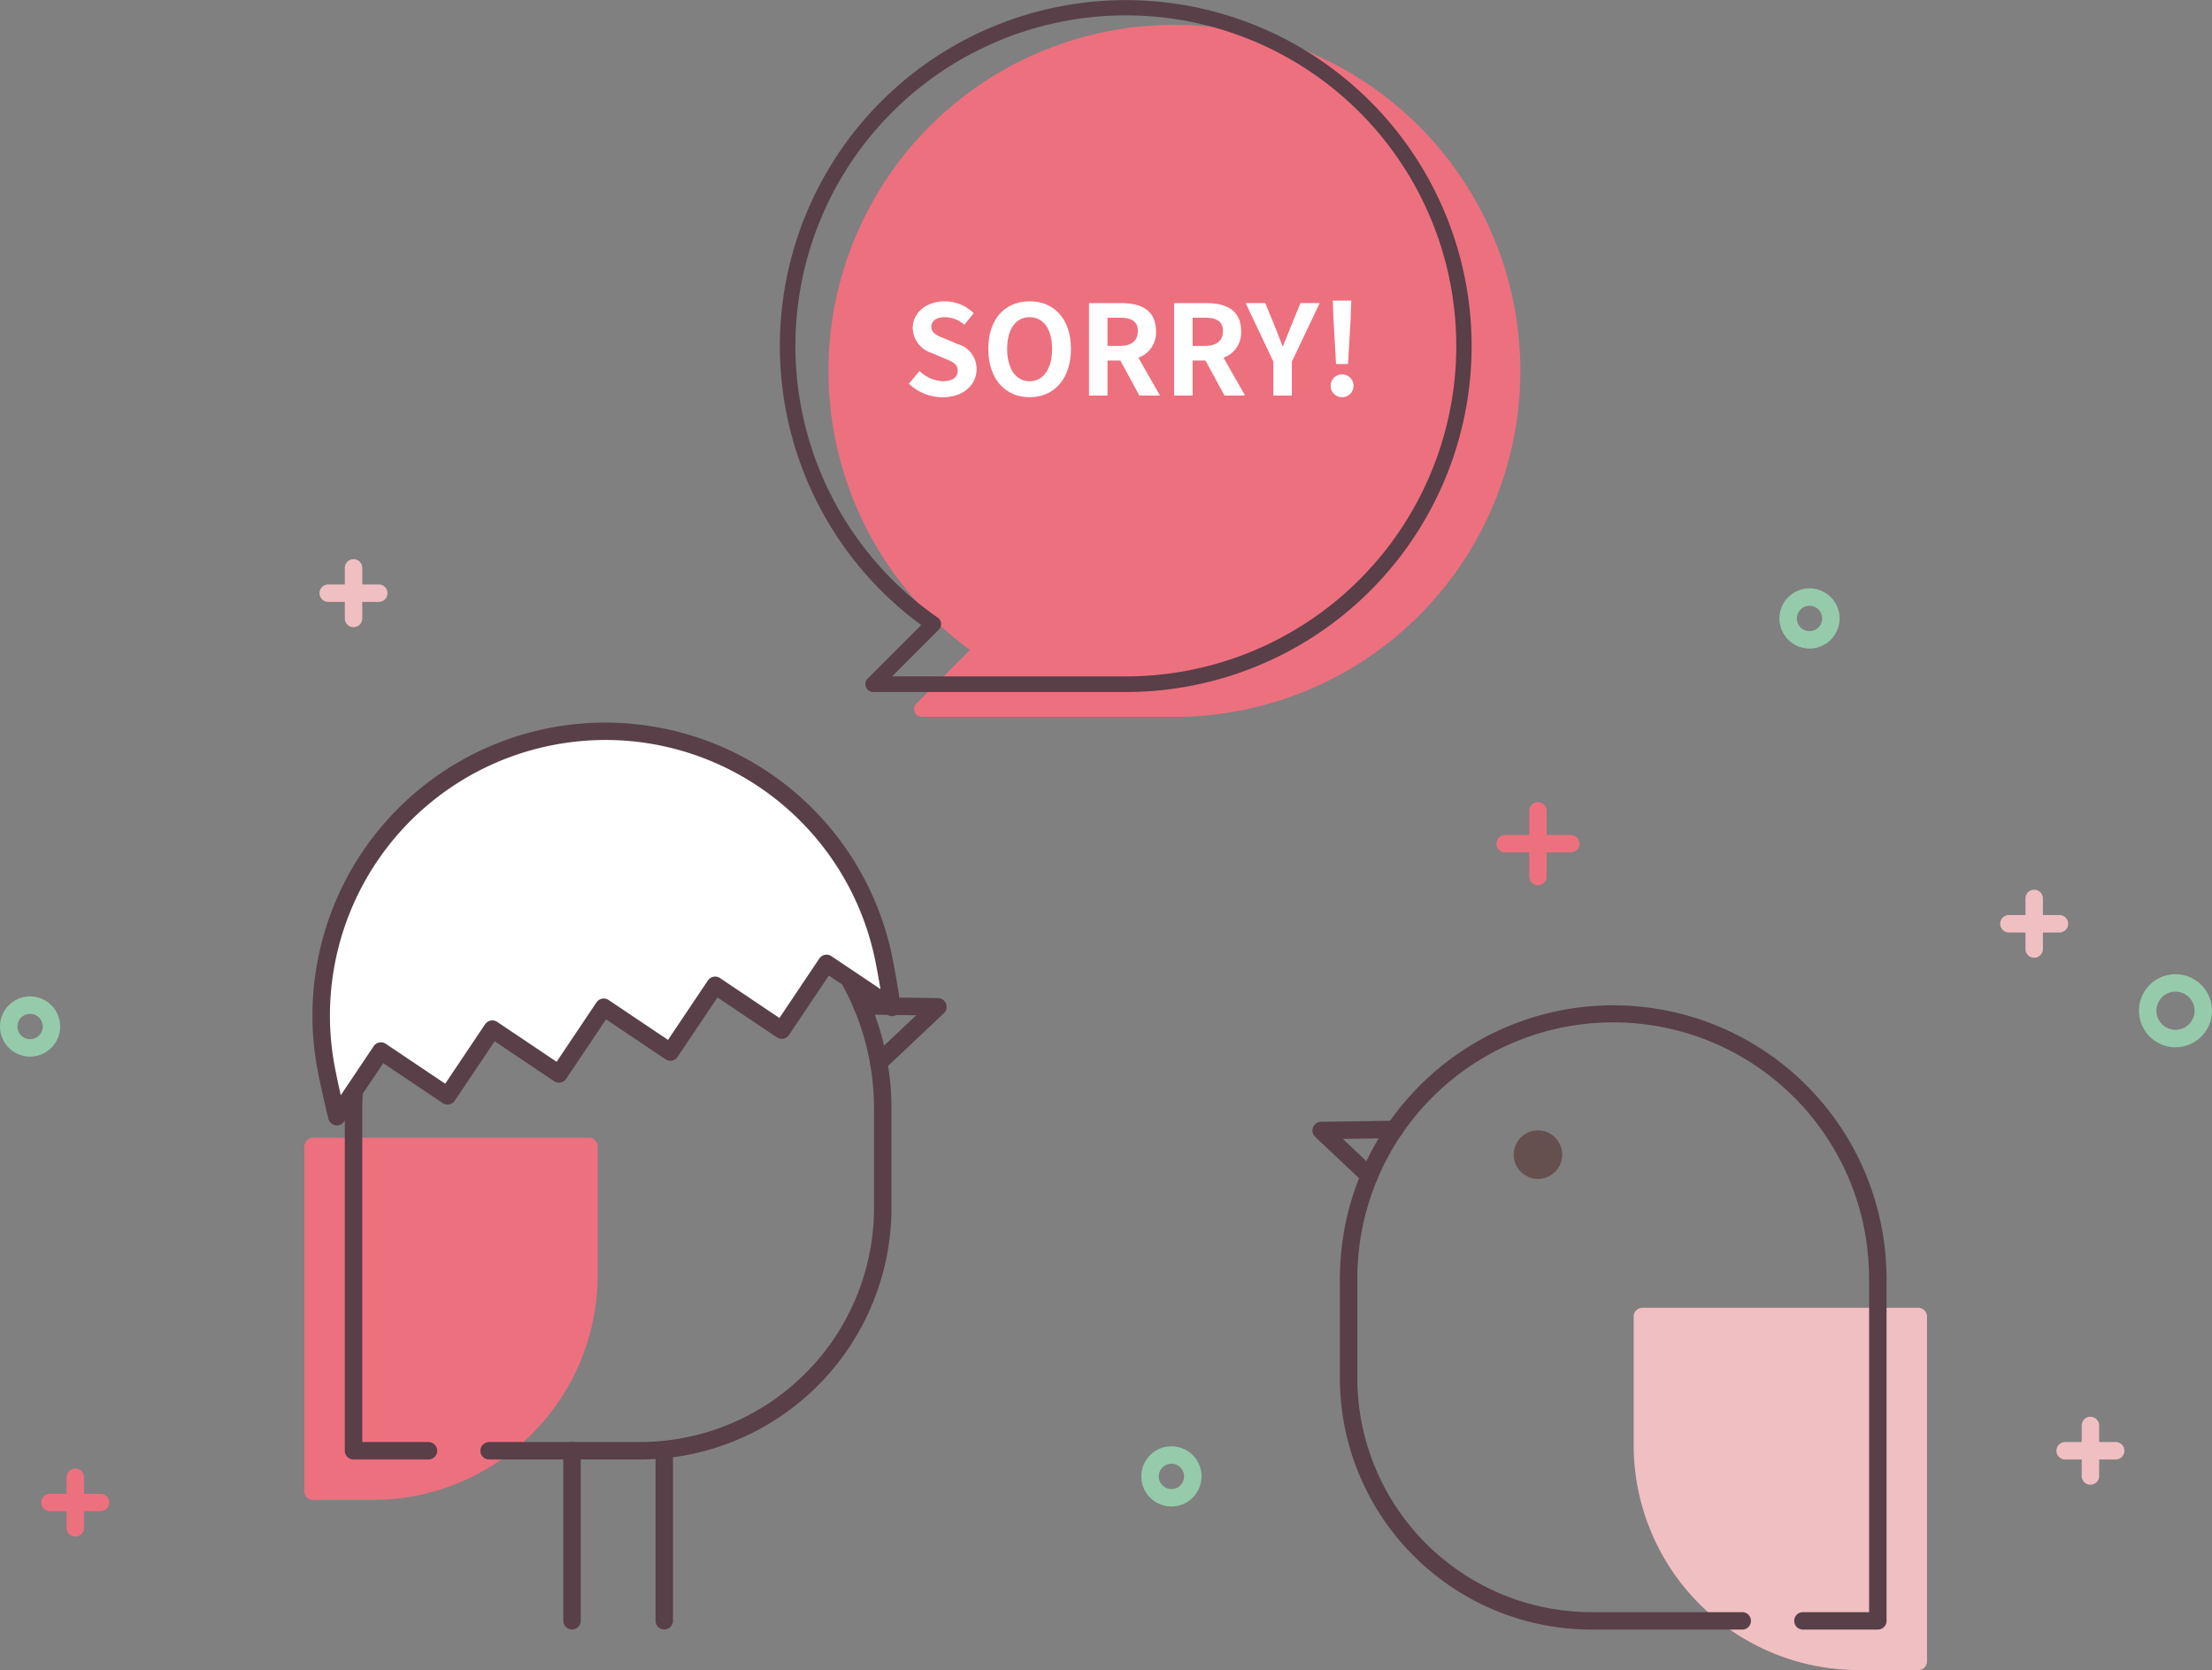 <svg xmlns="http://www.w3.org/2000/svg" width="253.821" height="191.592" viewBox="0 0 253.821 191.592"><rect x="0" y="0" width="253.821" height="191.592" fill="#808080" stroke="none"/><defs><style>.a{fill:#ed707f;}.b{fill:#fff;}.c{fill:#583f48;}.d{fill:#f0bfc2;}.e{fill:#95cbaa;}.f{fill:#66504f;}</style></defs><g transform="translate(-2176.609 -2430.575)"><path class="a" d="M2311.369,2433.426a39.69,39.69,0,0,0-23.459,71.708l-6.152,6.152a.9.9,0,0,0,.634,1.529h28.977a39.694,39.694,0,1,0,0-79.389Z"/><path class="b" d="M2280.9,2474.6l1.218-1.462a4.174,4.174,0,0,0,2.694,1.174c1.1,0,1.691-.472,1.691-1.217,0-.788-.645-1.032-1.591-1.433l-1.418-.6a3.07,3.07,0,0,1-2.149-2.851c0-1.733,1.518-3.066,3.668-3.066a4.706,4.706,0,0,1,3.324,1.361l-1.074,1.333a3.383,3.383,0,0,0-2.25-.874c-.932,0-1.534.415-1.534,1.117,0,.76.76,1.032,1.663,1.39l1.389.588a2.927,2.927,0,0,1,2.135,2.879c0,1.734-1.446,3.209-3.9,3.209A5.654,5.654,0,0,1,2280.9,2474.6Z"/><path class="b" d="M2290.014,2470.6c0-3.453,1.934-5.458,4.743-5.458s4.742,2.02,4.742,5.458-1.935,5.545-4.742,5.545S2290.014,2474.044,2290.014,2470.6Zm7.322,0c0-2.277-1-3.638-2.579-3.638s-2.579,1.361-2.579,3.638,1,3.711,2.579,3.711S2297.336,2472.869,2297.336,2470.6Z"/><path class="b" d="M2307.346,2475.949l-2.178-4.011h-1.476v4.011h-2.121v-10.6h3.7c2.221,0,3.983.773,3.983,3.209a3.033,3.033,0,0,1-2.02,3.051l2.479,4.342Zm-3.654-5.688h1.375c1.362,0,2.107-.573,2.107-1.705s-.745-1.534-2.107-1.534h-1.375Z"/><path class="b" d="M2317.113,2475.949l-2.177-4.011h-1.476v4.011h-2.121v-10.6h3.7c2.222,0,3.984.773,3.984,3.209a3.033,3.033,0,0,1-2.02,3.051l2.479,4.342Zm-3.653-5.688h1.375c1.361,0,2.106-.573,2.106-1.705s-.745-1.534-2.106-1.534h-1.375Z"/><path class="b" d="M2322.727,2472.066l-3.181-6.719h2.249l1.06,2.579c.3.788.588,1.533.917,2.349h.058c.329-.816.645-1.561.945-2.349l1.061-2.579h2.206l-3.194,6.719v3.883h-2.121Z"/><path class="b" d="M2329.3,2474.774a1.312,1.312,0,1,1,1.3,1.375A1.317,1.317,0,0,1,2329.3,2474.774Zm.315-7.722-.071-1.992h2.12l-.071,1.992-.3,5.287h-1.376Z"/><path class="c" d="M2305.783,2509.963H2276.8a.9.9,0,0,1-.633-1.529l6.152-6.152a39.687,39.687,0,1,1,23.459,7.681Zm-26.815-1.791h26.815a37.917,37.917,0,1,0-21.568-6.741.9.9,0,0,1,.124,1.37Z"/><line class="a" x2="7.528" transform="translate(2349.321 2527.365)"/><path class="a" d="M2356.85,2528.365h-7.529a1,1,0,0,1,0-2h7.529a1,1,0,0,1,0,2Z"/><line class="a" y2="7.528" transform="translate(2353.085 2523.601)"/><path class="a" d="M2353.085,2532.129a1,1,0,0,1-1-1V2523.6a1,1,0,0,1,2,0v7.528A1,1,0,0,1,2353.085,2532.129Z"/><line class="d" x2="5.798" transform="translate(2407.127 2536.549)"/><path class="d" d="M2412.926,2537.55h-5.8a1,1,0,0,1,0-2h5.8a1,1,0,0,1,0,2Z"/><line class="d" y2="5.798" transform="translate(2410.027 2533.65)"/><path class="d" d="M2410.026,2540.448a1,1,0,0,1-1-1v-5.8a1,1,0,0,1,2,0v5.8A1,1,0,0,1,2410.026,2540.448Z"/><line class="d" x2="5.798" transform="translate(2214.277 2498.625)"/><path class="d" d="M2220.075,2499.625h-5.8a1,1,0,0,1,0-2h5.8a1,1,0,0,1,0,2Z"/><line class="d" y2="5.798" transform="translate(2217.176 2495.726)"/><path class="d" d="M2217.176,2502.524a1,1,0,0,1-1-1v-5.8a1,1,0,0,1,2,0v5.8A1,1,0,0,1,2217.176,2502.524Z"/><line class="d" x2="5.798" transform="translate(2413.58 2597.007)"/><path class="d" d="M2419.379,2598.007h-5.8a1,1,0,0,1,0-2h5.8a1,1,0,0,1,0,2Z"/><line class="d" y2="5.798" transform="translate(2416.479 2594.108)"/><path class="d" d="M2416.479,2600.906a1,1,0,0,1-1-1v-5.8a1,1,0,0,1,2,0v5.8A1,1,0,0,1,2416.479,2600.906Z"/><line class="a" x2="5.798" transform="translate(2182.344 2602.945)"/><path class="a" d="M2188.143,2603.944h-5.8a1,1,0,0,1,0-2h5.8a1,1,0,0,1,0,2Z"/><line class="a" y2="5.798" transform="translate(2185.243 2600.045)"/><path class="a" d="M2185.243,2606.844a1,1,0,0,1-1-1v-5.8a1,1,0,0,1,2,0v5.8A1,1,0,0,1,2185.243,2606.844Z"/><path class="e" d="M2426.24,2550.716a4.189,4.189,0,1,1,4.19-4.189A4.194,4.194,0,0,1,2426.24,2550.716Zm0-6.378a2.189,2.189,0,1,0,2.19,2.189A2.192,2.192,0,0,0,2426.24,2544.338Z"/><path class="e" d="M2311.027,2603.4a3.452,3.452,0,1,1,3.451-3.452A3.455,3.455,0,0,1,2311.027,2603.4Zm0-4.9a1.452,1.452,0,1,0,1.451,1.451A1.454,1.454,0,0,0,2311.027,2598.493Z"/><path class="e" d="M2180.061,2551.789a3.451,3.451,0,1,1,3.451-3.451A3.455,3.455,0,0,1,2180.061,2551.789Zm0-4.9a1.451,1.451,0,1,0,1.451,1.451A1.454,1.454,0,0,0,2180.061,2546.887Z"/><path class="e" d="M2384.248,2504.976a3.452,3.452,0,1,1,3.45-3.452A3.455,3.455,0,0,1,2384.248,2504.976Zm0-4.9a1.452,1.452,0,1,0,1.45,1.451A1.453,1.453,0,0,0,2384.248,2500.073Z"/><path class="a" d="M0,0H31.661a0,0,0,0,1,0,0V14.765A24.792,24.792,0,0,1,6.869,39.557H0a0,0,0,0,1,0,0V0A0,0,0,0,1,0,0Z" transform="translate(2212.533 2562.094)"/><path class="a" d="M2219.4,2602.65h-6.868a1,1,0,0,1-1-1v-39.556a1,1,0,0,1,1-1h31.66a1,1,0,0,1,1,1v14.764A25.821,25.821,0,0,1,2219.4,2602.65Zm-5.868-2h5.868a23.818,23.818,0,0,0,23.792-23.792v-13.764h-29.66Z"/><path class="c" d="M2277.445,2553.476a1,1,0,0,1-.686-1.728l4.987-4.7-6.23-.09a1,1,0,0,1-.986-1.015.975.975,0,0,1,1.015-.985l8.7.125a1,1,0,0,1,.672,1.728l-6.78,6.4A1,1,0,0,1,2277.445,2553.476Z"/><path class="c" d="M2250.044,2598.007h-17.309a1,1,0,0,1,0-2h17.309a26.892,26.892,0,0,0,26.86-26.861v-11.58a.894.894,0,0,1-.007-.107,29.358,29.358,0,0,0-58.714,0,.965.965,0,0,1-.007.108v38.44h7.595a1,1,0,0,1,0,2h-8.595a1,1,0,0,1-1-1V2557.45a1.062,1.062,0,0,1,.008-.129,31.359,31.359,0,0,1,62.712,0,1.111,1.111,0,0,1,.008.128v11.7A28.892,28.892,0,0,1,2250.044,2598.007Z"/><path class="c" d="M2242.247,2617.507a1,1,0,0,1-1-1v-19.5a1,1,0,0,1,2,0v19.5A1,1,0,0,1,2242.247,2617.507Z"/><path class="c" d="M2252.833,2617.507a1,1,0,0,1-1-1v-19.5a1,1,0,0,1,2,0v19.5A1,1,0,0,1,2252.833,2617.507Z"/><path class="d" d="M0,0H6.869A24.792,24.792,0,0,1,31.661,24.792V39.557a0,0,0,0,1,0,0H0a0,0,0,0,1,0,0V0A0,0,0,0,1,0,0Z" transform="translate(2396.728 2621.167) rotate(180)"/><path class="d" d="M2396.728,2622.167h-6.869a25.822,25.822,0,0,1-25.792-25.792V2581.61a1,1,0,0,1,1-1h31.661a1,1,0,0,1,1,1v39.557A1,1,0,0,1,2396.728,2622.167Zm-30.661-39.557v13.765a23.819,23.819,0,0,0,23.792,23.792h5.869V2582.61Z"/><path class="c" d="M2333.729,2566.475a.994.994,0,0,1-.687-.273l-5.521-5.208a1,1,0,0,1,.671-1.727l8.425-.122h.015a1,1,0,0,1,.014,2l-5.959.085,3.728,3.517a1,1,0,0,1-.686,1.728Z"/><path class="c" d="M2392.085,2617.523h-8.595a1,1,0,0,1,0-2h7.595v-38.44a.951.951,0,0,1-.007-.107,29.358,29.358,0,0,0-58.714,0,.859.859,0,0,1-.008.116v11.571a26.891,26.891,0,0,0,26.861,26.86h17.308a1,1,0,0,1,0,2h-17.308a28.893,28.893,0,0,1-28.861-28.86v-11.7a1.019,1.019,0,0,1,.009-.137,31.359,31.359,0,0,1,62.712.009,1.059,1.059,0,0,1,.008.128v39.556A1,1,0,0,1,2392.085,2617.523Z"/><circle class="f" cx="2.786" cy="2.786" r="2.786" transform="translate(2350.3 2560.253)"/><path class="b" d="M2220.318,2551.156l7.649,5.135,5.135-7.649,7.649,5.135,5.135-7.649,7.649,5.135,5.135-7.649,7.649,5.135,5.134-7.649,7.524,5.05c-.256-1.746-.552-3.526-.913-5.363a32.6,32.6,0,0,0-63.983,12.582c.362,1.837.763,3.6,1.187,5.31Z"/><path class="c" d="M2215.268,2559.679a.933.933,0,0,1-.174-.016,1,1,0,0,1-.8-.744c-.471-1.9-.862-3.653-1.2-5.356a33.6,33.6,0,0,1,65.946-12.969c.336,1.709.637,3.479.92,5.412a1,1,0,0,1-1.547.974l-6.693-4.493-4.578,6.82a1,1,0,0,1-1.387.272l-6.819-4.578-4.577,6.819a1,1,0,0,1-1.387.273l-6.82-4.577-4.577,6.818a1,1,0,0,1-1.388.272l-6.818-4.577-4.578,6.819a1,1,0,0,1-1.388.272l-6.818-4.577-4.493,6.693A1,1,0,0,1,2215.268,2559.679Zm30.871-44.214a31.908,31.908,0,0,0-6.164.6,31.6,31.6,0,0,0-24.912,37.108c.2.992.409,2,.648,3.048l3.777-5.626a1,1,0,0,1,.637-.424.994.994,0,0,1,.751.151l6.818,4.577,4.578-6.818a1,1,0,0,1,1.388-.272l6.819,4.577,4.577-6.819a1,1,0,0,1,1.387-.272l6.82,4.577,4.577-6.819a1,1,0,0,1,1.388-.273l6.818,4.578,4.577-6.819a1,1,0,0,1,.637-.424.99.99,0,0,1,.751.152l5.626,3.777c-.175-1.058-.359-2.073-.554-3.067a31.629,31.629,0,0,0-30.944-25.515Z"/></g></svg>